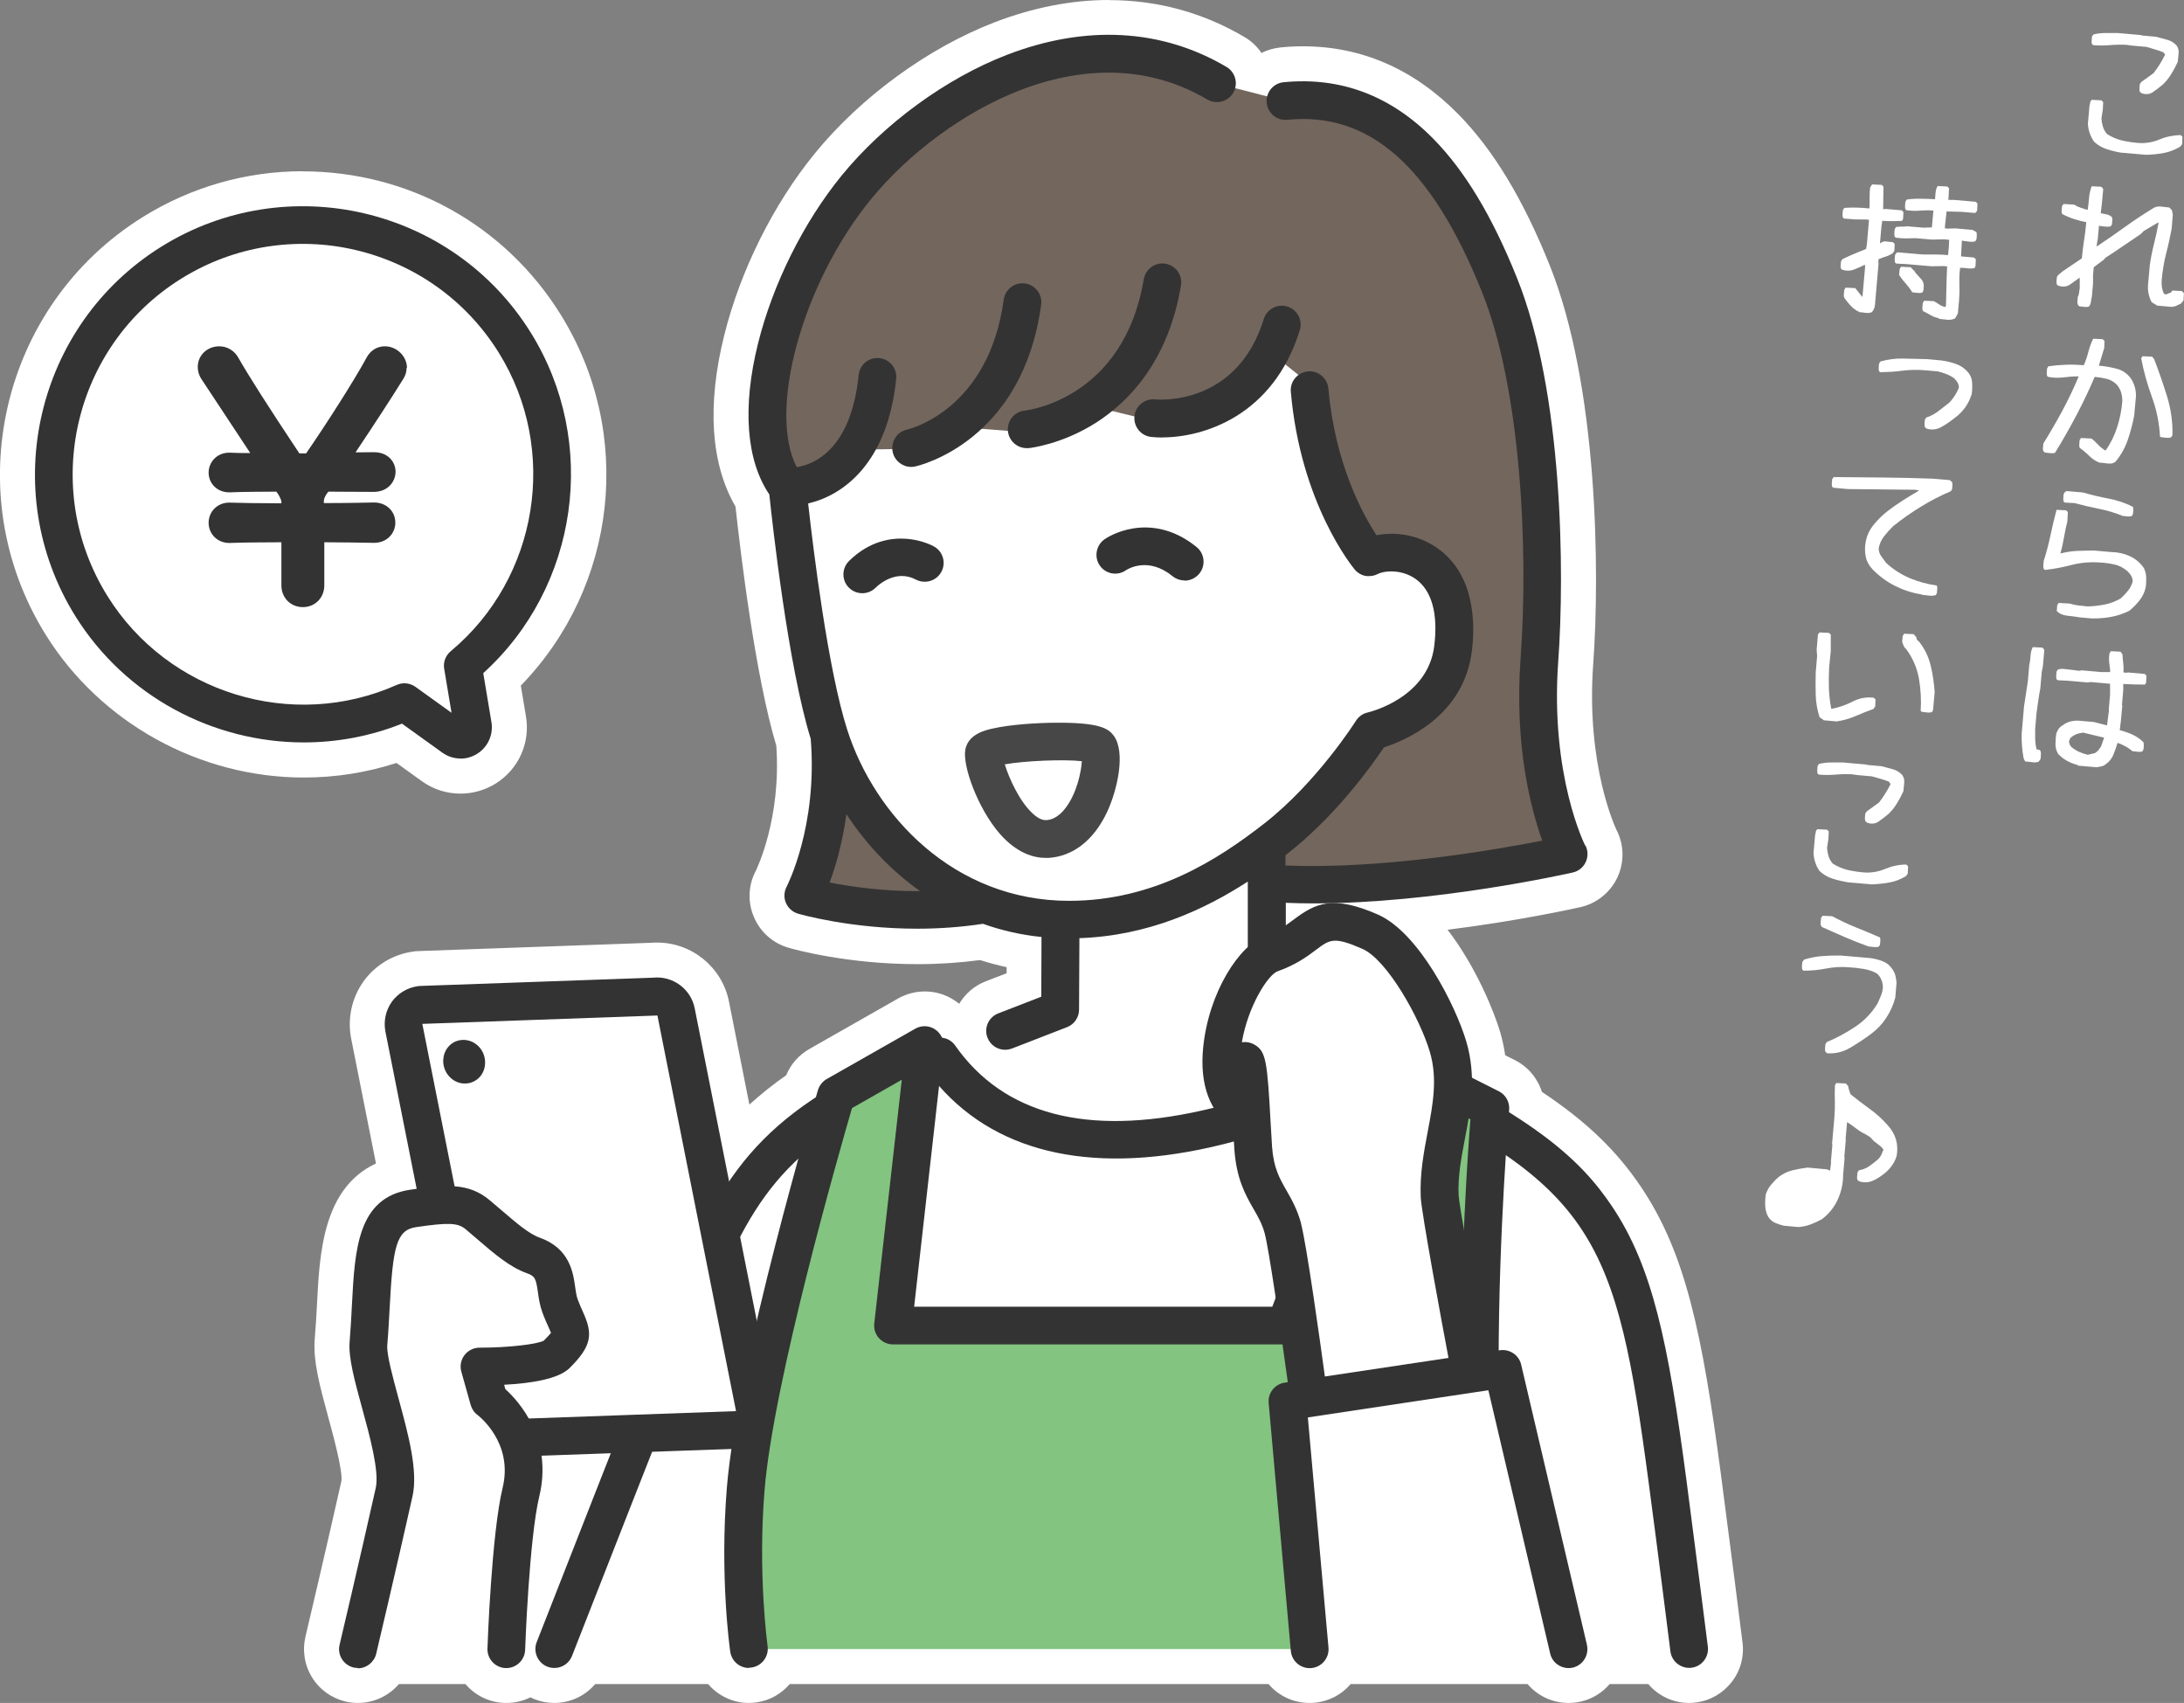 <?xml version="1.0" encoding="UTF-8"?><svg id="_レイヤー_2" xmlns="http://www.w3.org/2000/svg" width="187.28" height="146" viewBox="0 0 187.28 146"><rect x="0" y="0" width="187.28" height="146" fill="#808080" stroke="none"/><defs><style>.cls-1{fill:#fff;}.cls-2{fill:#82c480;}.cls-3{fill:#333;}.cls-4{fill:#73665d;}.cls-5{fill:#474747;}</style></defs><g id="_コンテンツ"><g><g><path class="cls-1" d="M181.95,13.1c-.43-.07-.85-.17-1.26-.3-.41-.13-.79-.34-1.12-.65-.16-.23-.29-.48-.38-.75-.09-.26-.14-.53-.15-.81l.14-1.55c.03-.09,.05-.18,.06-.27,.02-.09,.06-.16,.14-.21l.82,.04,.15,.15-.03,.63-.12,.79c.02,.24,.06,.47,.13,.7,.07,.23,.19,.44,.36,.63,.4,.25,.82,.43,1.26,.54,.44,.1,.89,.17,1.34,.21,.65,.06,1.28-.04,1.88-.29,.6-.25,1.21-.37,1.83-.38l.15,.15-.03,.63-.16,.21c-.44,.27-.92,.45-1.42,.55-.5,.09-1.01,.14-1.52,.15l-2.07-.18Zm1.66-5.15l-.1-.06c-.05-.1-.06-.21-.05-.33,.01-.13,.02-.25,.03-.35l.13-.18,1.05-.76c.19-.24,.36-.49,.53-.76,.17-.27,.32-.54,.46-.83l-.15-.2c-.23-.09-.46-.17-.71-.24s-.49-.14-.74-.22l-1.23-.11-.52-.07c-.47-.02-.94-.01-1.4,.03-.46,.04-.93,.04-1.4,0l-.1-.06c-.05-.1-.06-.21-.05-.33,.01-.13,.02-.25,.03-.35l.13-.18c.34-.08,.68-.12,1.03-.12s.69,0,1.04,0l2.04,.18,.02,.03,1.23,.11c.3,.08,.61,.16,.93,.25,.31,.08,.59,.24,.82,.48,.15,.2,.21,.42,.19,.66s-.04,.5-.07,.75c-.16,.35-.34,.7-.56,1.05-.21,.35-.46,.66-.74,.92-.28,.23-.56,.45-.84,.64-.28,.19-.62,.22-1.01,.08Z"/><path class="cls-1" d="M178.32,26.26l-.1-.06c-.06-.12-.09-.24-.08-.36,.01-.13,.02-.25,.03-.38,.06-.11,.1-.22,.11-.35,.01-.13,.03-.25,.06-.38v-.93c-.27,.2-.55,.39-.83,.59-.28,.2-.62,.23-1.01,.1l-.1-.06c-.05-.1-.06-.21-.05-.33,.01-.13,.02-.25,.03-.35,.05-.11,.12-.19,.21-.26,.1-.06,.19-.14,.27-.22l1.66-1.12c.05-.53,.11-1.04,.19-1.55,.08-.5,.14-1.02,.19-1.55-.36-.07-.71-.16-1.05-.27-.34-.11-.67-.25-1.01-.43-.05-.09-.06-.21-.05-.33,.01-.13,.02-.25,.03-.35l.13-.18,.9,.05c.17,.11,.36,.2,.57,.27,.2,.07,.41,.14,.6,.19,.05-.34,.09-.69,.12-1.05,.03-.35,.11-.68,.22-.98l.82,.04,.15,.15,.02,.08-.11,1.2-.1,.84c.18,.03,.35,.07,.51,.1,.16,.03,.31,.11,.45,.23,.03,.09,.04,.2,.03,.3s-.02,.22-.03,.33l-.1,.16c-.13,.04-.28,.05-.44,.03-.16-.02-.32-.04-.46-.05l-.11-.04-.1,1.12-.11,.65h.05c.82-.55,1.62-1.1,2.41-1.67s1.6-1.1,2.43-1.61c.19-.11,.41-.15,.64-.12,.24,.03,.47,.05,.71,.08l.23,.24,.07,.39-.1,1.2c-.14,.72-.29,1.44-.48,2.15-.18,.72-.3,1.45-.37,2.19-.02,.22-.01,.43,.01,.63,.03,.2,.09,.4,.18,.59l.16,.07,.45-.18,.1-.16,.82,.04,.18,.18-.03,.63-.21,.26c-.13,.06-.27,.12-.4,.19-.13,.06-.27,.09-.42,.1l-1.23-.11-.47-.29c-.13-.23-.21-.48-.27-.74s-.06-.53-.04-.8l.15-1.66c.09-.61,.21-1.22,.36-1.81,.15-.59,.28-1.19,.39-1.8l-.03-.03-1.25,.74-.24,.25c-.5,.34-1.01,.68-1.52,1.03-.51,.35-1.01,.69-1.52,1.01l-.12,.15-.88,.66-.06,.68v.71s-.1,1.12-.1,1.12c-.03,.14-.06,.29-.08,.45-.02,.15-.08,.29-.16,.41-.13,.04-.27,.05-.41,.03-.14-.02-.29-.04-.43-.05Z"/><path class="cls-1" d="M180.08,39.68c-.34-.12-.64-.31-.9-.57s-.54-.5-.83-.7c-.05-.09-.06-.21-.05-.33,.01-.13,.02-.25,.03-.35l.12-.18,.9,.05c.21,.16,.4,.35,.58,.54s.39,.36,.62,.49c.44-.62,.77-1.29,1-2.01,.23-.72,.38-1.46,.44-2.23,0-.26-.03-.5-.1-.74-.07-.23-.19-.45-.35-.65-.25-.26-.54-.43-.88-.52-.33-.08-.68-.14-1.04-.17-.48,1.13-1.01,2.24-1.58,3.32-.57,1.08-1.18,2.15-1.82,3.19-.13,.04-.27,.05-.42,.03-.14-.02-.29-.04-.43-.05-.14-.07-.2-.18-.19-.33,.01-.15,.03-.3,.04-.45,.57-.92,1.12-1.86,1.63-2.81,.51-.95,.98-1.93,1.4-2.94h-.14c-.4,0-.8,.04-1.2,.09-.4,.05-.81,.03-1.25-.04l-.1-.06c-.05-.1-.06-.21-.05-.33s.02-.25,.03-.35l.12-.18c.5-.07,1-.11,1.51-.13s1.01,0,1.52,.04c.16-.37,.29-.75,.39-1.15,.1-.39,.24-.77,.41-1.12l.82,.04,.15,.15-.02,.6-.46,1.52c.51,.04,1.01,.13,1.52,.26s.92,.41,1.24,.86c.15,.23,.25,.47,.32,.71,.07,.25,.1,.5,.1,.78l-.15,1.66c-.13,.7-.32,1.4-.55,2.09-.24,.69-.59,1.32-1.06,1.88-.18,.13-.38,.18-.62,.15-.24-.03-.47-.06-.71-.08Zm5.24-2.2l-.1-.06c-.06-1.16-.29-2.29-.69-3.38-.4-1.1-.71-2.2-.92-3.32l.12-.18,.82,.04,.17,.21c.4,1.04,.77,2.11,1.11,3.2,.33,1.09,.49,2.2,.46,3.33l-.13,.18c-.13,.04-.27,.05-.42,.03-.14-.02-.29-.04-.43-.05Z"/><path class="cls-1" d="M178.25,52.91c-.33-.05-.66-.09-1.02-.13-.35-.04-.64-.17-.86-.39l.04-.52,.13-.18,.98,.06c.23,.08,.47,.13,.73,.16s.51,.06,.76,.08c.5-.01,.98-.07,1.46-.16s.93-.27,1.38-.52c.24-.22,.45-.44,.63-.67,.19-.23,.32-.5,.4-.8,0-.16-.05-.32-.12-.46-.08-.14-.19-.28-.32-.4-.34-.3-.72-.5-1.14-.59-.42-.09-.86-.15-1.32-.17-.8-.05-1.58,.02-2.35,.22s-1.52,.34-2.26,.42l-.1-.06c-.05-.09-.06-.21-.05-.33,.01-.13,.02-.25,.03-.38,.23-.71,.42-1.44,.58-2.19,.16-.75,.33-1.48,.52-2.19l.82,.04,.15,.15-.04,.79c-.11,.45-.21,.91-.29,1.38-.08,.47-.18,.93-.31,1.37h.05c.47-.12,.94-.19,1.42-.21,.48-.02,.96-.03,1.43-.03l1.47,.13c.55,.01,1.07,.12,1.56,.34,.49,.22,.9,.56,1.23,1.03,.12,.25,.19,.52,.2,.81,0,.29,0,.59-.05,.87-.09,.4-.26,.76-.52,1.09-.26,.33-.55,.63-.89,.9-.5,.25-1.02,.42-1.56,.52-.54,.1-1.09,.14-1.66,.13l-1.12-.1Zm3.7-8.71c-.65-.26-1.32-.45-2.01-.59-.68-.13-1.36-.29-2.04-.48l-.82-.04-.1-.06c-.05-.1-.06-.21-.05-.33s.02-.25,.03-.35l.12-.18,.14-.07,1.39,.12c.71,.21,1.44,.38,2.18,.52s1.44,.37,2.11,.71c.03,.09,.04,.19,.03,.3,0,.11-.02,.22-.03,.33l-.1,.16c-.13,.04-.27,.05-.41,.03-.15-.02-.29-.04-.44-.05Z"/><path class="cls-1" d="M173.75,65.31c-.07-.02-.12-.07-.14-.12-.02-.06-.05-.11-.08-.17-.06-.33-.11-.68-.14-1.03-.03-.35-.04-.71-.03-1.07l.2-2.34,.33-2.17,.12-1.39c.06-.25,.09-.51,.11-.79,.01-.27,.08-.52,.19-.75l.82,.04,.15,.15,.02,.08-.12,1.36-.1,.51-.12,1.39c-.07,.36-.13,.72-.18,1.08-.05,.36-.1,.72-.15,1.08l-.11,1.31c0,.31,0,.61,0,.91,.01,.29,.05,.58,.12,.86,.07,0,.14,.02,.2,.03,.06,.01,.11,.05,.14,.11,.03,.09,.04,.2,.03,.33-.01,.13-.02,.25-.03,.35l-.16,.23c-.17,.06-.34,.08-.53,.05-.18-.03-.36-.05-.54-.06Zm4.42,.28c-.32-.08-.62-.2-.9-.35-.28-.15-.54-.35-.77-.59-.16-.25-.24-.53-.24-.84,0-.31,.02-.62,.07-.93,.05-.14,.12-.27,.2-.39,.08-.12,.19-.22,.33-.3,.2-.15,.4-.25,.62-.32,.22-.06,.44-.09,.68-.09l1.39,.12,1.13,.29,.17-1.33-.02-.03,.11-1.28v-.93l-1.69-.15-.22,.04-1.74-.15-.82-.04-.1-.06c-.05-.1-.06-.21-.05-.33s.02-.25,.03-.35l.12-.18c.19-.06,.39-.07,.59-.04,.21,.03,.41,.05,.61,.07l.62,.08,.22-.04,1.69,.15h.74s.01-.13,.01-.13c-.03-.24-.06-.49-.09-.73-.02-.25-.01-.5,.03-.75l.12-.18,.82,.04,.17,.21c.01,.26,.04,.52,.07,.77,.03,.26,.04,.52,.01,.8l.33,.03,.03-.03,1.47,.13,.15,.15-.03,.6-.1,.16c-.31,0-.62,0-.93-.01-.31-.02-.62-.03-.93-.04v.11s0,.41,0,.41l-.11,1.28,.03,.03-.12,1.31-.1,.82c.36,.09,.71,.21,1.07,.37,.35,.16,.67,.38,.96,.66,.03,.09,.04,.2,.03,.3,0,.11-.02,.22-.03,.33l-.09,.16c-.13,.04-.27,.05-.42,.03s-.29-.04-.43-.05c-.19-.16-.39-.3-.61-.42-.22-.12-.44-.22-.67-.29-.1,.34-.22,.67-.35,1-.13,.33-.35,.61-.66,.83-.12,.1-.25,.16-.39,.19-.14,.02-.27,.05-.4,.07l-1.61-.14Zm1.46-1.02c.11-.06,.22-.15,.31-.26,.09-.11,.17-.22,.23-.32l.26-.75-1.8-.43c-.2,.02-.4,.07-.59,.14-.19,.08-.36,.19-.52,.34l-.11,.29c.03,.09,.06,.18,.08,.27,.03,.08,.09,.16,.17,.22,.21,.17,.42,.3,.65,.4,.23,.1,.47,.18,.72,.24l.59-.14Z"/><path class="cls-1" d="M159.44,26.74c-.18-.07-.34-.17-.5-.3-.15-.13-.3-.28-.43-.44l-.3-.38c-.08-.12-.12-.24-.1-.37,.01-.13,.02-.26,.04-.41l.12-.18,.82,.04,.59,.74,.03-.02,.22-2.48v-.22s-.06,0-.06,0c-.29,.14-.58,.27-.89,.39s-.63,.13-.99,.02l-.1-.06c-.05-.1-.07-.21-.05-.33,.01-.13,.02-.25,.03-.35l.13-.18c.32-.16,.66-.3,1-.45,.34-.14,.68-.28,1.02-.42l.07-.43,.18-2.07-.25-.02c-.31,0-.62,0-.93-.01-.31-.02-.62-.04-.93-.07l-.11-.06c-.05-.1-.06-.21-.05-.33,.01-.13,.02-.25,.03-.35l.13-.18c.35-.02,.7-.03,1.06-.02s.72,.03,1.08,.07l.02-.25c0-.26,0-.52,0-.78,0-.27,.01-.53,.06-.8l.16-.23,.82,.04,.15,.15-.03,1.95,.17-.04,1.42,.12,.15,.15-.03,.6-.1,.16c-.28,.01-.55,.02-.83,.02-.27,0-.56,0-.85-.03l-.07,.43-.13,1.47,.03,.03c.14-.13,.31-.19,.51-.16,.2,.03,.39,.05,.57,.06l.15,.15-.03,.6-.15,.21c-.2,.13-.4,.22-.6,.28-.21,.06-.4,.13-.6,.22l-.03,.3,.03,.03-.31,3.59c-.01,.13-.04,.24-.09,.35-.05,.11-.11,.2-.19,.28-.17,.06-.34,.08-.53,.05-.18-.03-.36-.05-.54-.06Zm6.84,.54c-.25-.04-.49-.12-.71-.25-.22-.13-.44-.25-.67-.36-.05-.1-.07-.21-.05-.33,.01-.13,.02-.25,.03-.38l.13-.18,.82,.04c.16,.09,.31,.18,.47,.29,.16,.11,.33,.18,.53,.21l.04-.16c.01-.55,.02-1.1,.04-1.66,.01-.56,.03-1.11,.06-1.66l-.3-.03-1.04,.02-2.18-.19-.82-.04-.11-.06c-.04-.1-.06-.21-.05-.33,.01-.13,.02-.25,.03-.35l.12-.18,.09-.05,2.18,.19c.35,0,.71,0,1.07,0,.37,0,.73,.02,1.09,.05l.07-.79,.02-.52-.41-.04-1.07,.02-1.39-.12c-.28,.01-.55,.02-.83,.02-.27,0-.56-.02-.85-.06l-.1-.06c-.05-.1-.06-.21-.05-.33,.01-.13,.02-.25,.03-.35l.12-.18c.15-.02,.31-.03,.47-.03,.17,0,.32,0,.47-.03l1.39,.12,.74-.02,.13-1.44-.38-.03c-.31,0-.62,.02-.94,.04-.31,.02-.63,0-.96-.04l-.1-.06c-.05-.1-.06-.21-.05-.33,.01-.13,.02-.25,.03-.35l.12-.18c.39-.06,.79-.08,1.2-.07,.41,0,.82,.02,1.22,.04,.02-.2,.04-.4,.05-.6,.02-.2,.08-.38,.18-.53l.82,.04,.15,.15-.04,.82-.04,.16,.38,.03,.03-.02,1.96,.17,.15,.15-.03,.6-.1,.16-.09,.05-1.17-.1-1.26-.03-.14,1.28v.17s.2,.02,.2,.02l.69-.02,1.47,.13,.34,.19c.03,.09,.04,.2,.03,.3,0,.11-.02,.22-.03,.33l-.1,.16c-.15,.04-.31,.05-.47,.03-.16-.02-.33-.04-.49-.06l-.19-.04v.05s-.07,1.31-.07,1.31l1.12,.1,.15,.15-.03,.6-.09,.16c-.21,.04-.41,.04-.62,.01-.21-.03-.41-.04-.61-.04l-.03,.3c-.04,.42-.04,.84-.03,1.26,.02,.42,0,.84-.03,1.26l-.1,1.09-.23,.42c-.21,.11-.44,.15-.7,.12-.25-.03-.5-.06-.73-.08Zm-2.3-2.21c-.14-.25-.33-.5-.55-.75-.23-.25-.42-.5-.58-.75l.05-.52,.12-.18,.82,.04,.38,.39v.05s.57,.63,.57,.63c.1,.14,.15,.28,.17,.44,.01,.16,0,.33-.03,.5l-.09,.16c-.13,.04-.27,.05-.42,.03s-.29-.04-.43-.05Z"/><path class="cls-1" d="M165.18,36.71l-.1-.06c-.05-.1-.06-.21-.05-.33,.01-.13,.02-.25,.03-.35l.13-.18c.36-.11,.69-.29,1.01-.53,.31-.24,.63-.48,.94-.73,.18-.18,.34-.39,.48-.6,.14-.22,.25-.44,.35-.67,.01-.16-.02-.31-.1-.45-.08-.13-.18-.26-.3-.38-.21-.15-.43-.27-.67-.36-.24-.09-.48-.17-.73-.23l-1.28-.11c-.62-.04-1.23-.02-1.83,.06-.6,.08-1.2,.11-1.81,.12l-.1-.06c-.05-.1-.06-.21-.05-.33,.01-.13,.02-.25,.03-.35l.12-.18c.64-.18,1.29-.27,1.96-.25,.67,.01,1.34,.03,2.01,.05l1.23,.11c.42,.05,.83,.15,1.24,.29,.41,.14,.76,.37,1.06,.71,.22,.26,.34,.55,.36,.87s.02,.66-.03,1c-.13,.43-.32,.82-.57,1.17-.25,.35-.56,.66-.93,.92-.35,.28-.72,.53-1.11,.75-.38,.22-.81,.27-1.27,.14Z"/><path class="cls-1" d="M164.77,50.96c-.79-.12-1.55-.37-2.27-.73-.72-.36-1.36-.84-1.93-1.42-.3-.32-.5-.68-.58-1.08-.08-.4-.09-.82-.01-1.25,.1-.56,.33-1.05,.69-1.49,.36-.44,.75-.83,1.19-1.17,.43-.33,.87-.64,1.33-.93,.46-.29,.91-.57,1.38-.84l-.33-.06-5.76-.06-1.25-.11-.1-.06c-.05-.1-.06-.21-.05-.33,.01-.13,.02-.25,.03-.35l.13-.18c1.43,.01,2.85,.03,4.26,.04,1.42,.01,2.84,.05,4.26,.1l1.42,.12,.21,.16c.03,.09,.04,.2,.03,.3,0,.11-.02,.22-.03,.33l-.1,.16c-.89,.38-1.75,.82-2.57,1.33-.82,.5-1.62,1.06-2.38,1.67-.28,.27-.54,.56-.78,.87s-.39,.65-.46,1.03c0,.24,.06,.45,.2,.65,.14,.2,.28,.39,.43,.59,.61,.57,1.29,1,2.04,1.32,.75,.31,1.52,.52,2.32,.63,.03,.09,.04,.2,.03,.32-.01,.12-.02,.23-.03,.34l-.1,.16c-.19,.06-.38,.07-.59,.04-.21-.03-.41-.05-.61-.07Z"/><path class="cls-1" d="M156.39,61.74l-.36-.25c-.2-.62-.31-1.25-.33-1.89-.02-.64-.02-1.29,0-1.95l.12-1.42-.04-.52,.11-1.31,.13-.18,.82,.04,.15,.15v1.4s-.14,1.42-.14,1.42c-.03,.6-.04,1.2-.02,1.78,.02,.59,.09,1.17,.2,1.75h.08c.62-.12,1.21-.33,1.77-.62,.57-.29,1.17-.4,1.8-.32l.15,.15-.03,.6-.15,.21c-.53,.19-1.05,.4-1.56,.62-.51,.22-1.05,.37-1.6,.45l-1.12-.1Zm8.41-.72l-.1-.06c.06-.93,.01-1.86-.15-2.79-.17-.93-.54-1.78-1.11-2.54-.1-.08-.17-.18-.21-.29-.04-.11-.08-.22-.12-.31l.05-.52,.13-.18,.82,.04,.22,.27,.04,.2,.2,.18c.48,.61,.81,1.29,.99,2.05s.29,1.51,.34,2.27l-.14,1.55-.1,.16c-.13,.04-.27,.05-.41,.03-.14-.02-.29-.04-.43-.05Z"/><path class="cls-1" d="M158.41,75.63c-.43-.07-.85-.17-1.26-.3-.41-.13-.78-.34-1.12-.65-.16-.23-.29-.48-.37-.75-.09-.26-.14-.53-.15-.81l.14-1.55c.03-.09,.05-.18,.06-.27s.06-.16,.14-.21l.82,.04,.15,.15-.03,.63-.12,.79c.02,.24,.06,.47,.13,.7,.07,.23,.19,.44,.36,.64,.4,.25,.82,.43,1.26,.54,.44,.1,.89,.17,1.34,.21,.65,.06,1.28-.04,1.88-.29s1.21-.38,1.83-.38l.15,.15-.03,.63-.15,.21c-.44,.27-.92,.46-1.42,.55-.5,.09-1.01,.14-1.52,.16l-2.07-.18Zm1.66-5.15l-.1-.06c-.05-.1-.06-.21-.05-.33,.01-.13,.02-.25,.03-.35l.13-.18,1.05-.76c.19-.24,.36-.49,.53-.76,.17-.27,.32-.54,.46-.82l-.15-.21c-.23-.09-.46-.17-.71-.24-.24-.07-.49-.14-.74-.21l-1.23-.11-.51-.07c-.47-.02-.94-.01-1.4,.03-.46,.04-.93,.04-1.4,0l-.1-.06c-.05-.1-.06-.21-.05-.33,.01-.13,.02-.25,.03-.35l.12-.18c.34-.08,.68-.12,1.03-.12s.7,0,1.04,0l2.04,.18,.03,.03,1.23,.11c.3,.08,.61,.16,.93,.25,.31,.08,.59,.24,.82,.48,.15,.2,.21,.42,.19,.66s-.04,.5-.07,.75c-.16,.35-.34,.7-.56,1.05-.21,.35-.46,.66-.74,.92-.28,.23-.56,.45-.84,.64-.28,.2-.62,.22-1.01,.08Z"/><path class="cls-1" d="M156.65,90.26l-.1-.06c-.05-.09-.06-.21-.05-.33,.01-.13,.02-.25,.03-.35l.12-.18c.86-.36,1.67-.8,2.45-1.32,.78-.52,1.41-1.18,1.91-2,.09-.21,.18-.43,.28-.65,.09-.22,.15-.46,.17-.71,0-.22-.04-.43-.12-.64-.08-.21-.21-.39-.38-.55-.35-.2-.73-.33-1.15-.4-.41-.07-.83-.12-1.25-.14-.65-.06-1.3-.02-1.94,.1-.64,.13-1.29,.19-1.95,.19l-.1-.06c-.05-.1-.06-.21-.05-.33,.01-.13,.02-.25,.03-.35l.15-.21c.51-.16,1.03-.26,1.55-.3,.53-.04,1.05-.06,1.58-.05l2.56,.22c.36,.05,.71,.14,1.05,.27,.34,.13,.61,.35,.82,.66,.13,.18,.22,.36,.27,.56,.05,.2,.08,.41,.1,.63l-.11,1.28c-.16,.61-.42,1.18-.77,1.72-.35,.54-.78,.99-1.29,1.37-.57,.43-1.17,.82-1.79,1.19-.63,.37-1.29,.53-2,.48Zm3.54-9.13c-.67-.24-1.34-.51-2-.79-.66-.29-1.32-.58-1.97-.87-.08-.12-.12-.24-.1-.37,.01-.13,.02-.26,.04-.41l.13-.18,.82,.04c.65,.35,1.32,.67,2.02,.95,.7,.28,1.39,.57,2.08,.87,.03,.09,.04,.2,.03,.3,0,.11-.02,.22-.03,.33l-.1,.16c-.13,.04-.28,.05-.44,.03-.16-.02-.32-.04-.46-.05Z"/><path class="cls-1" d="M152.91,105.07c-.25-.06-.49-.14-.71-.24-.22-.1-.41-.27-.57-.5-.16-.29-.24-.6-.26-.93-.02-.33,0-.67,.05-1.01,.1-.3,.25-.58,.46-.83,.21-.25,.43-.48,.69-.69,.35-.26,.74-.44,1.16-.54,.42-.1,.84-.18,1.27-.23l1.66,.15,.27,.11,.09-.71-.02-.03,.13-1.5-.03-.03,.2-2.29c.04-.47,.05-.94,.04-1.4-.02-.46-.01-.92,.01-1.37l.12-.18,.82,.04,.2,.24c0,.11,.04,.22,.08,.34,.04,.11,.08,.23,.11,.34,.53,.43,1.08,.85,1.65,1.26,.57,.41,1.09,.88,1.55,1.41,.33,.36,.57,.76,.7,1.21,.13,.45,.15,.92,.06,1.41-.1,.34-.26,.65-.48,.93-.22,.28-.48,.53-.79,.74-.27,.21-.57,.38-.88,.5-.31,.12-.66,.13-1.03,.02l-.16-.1c-.05-.1-.07-.21-.05-.33,.01-.13,.02-.25,.03-.35l.13-.18c.31-.05,.61-.16,.88-.35,.27-.19,.54-.4,.8-.63,.1-.12,.19-.24,.25-.38s.12-.27,.17-.41c-.11-.16-.24-.29-.38-.39-.14-.1-.28-.21-.41-.31l-.18-.18c-.07-.1-.15-.18-.25-.24-.1-.06-.21-.13-.31-.19-.28-.13-.55-.3-.81-.5-.26-.2-.52-.38-.78-.55l-.13,1.47,.02,.03-.13,1.5,.03,.03-.13,1.5c0,.75-.16,1.45-.46,2.11-.3,.66-.75,1.22-1.35,1.68-.31,.17-.63,.32-.97,.45s-.69,.2-1.04,.23l-1.31-.12Z"/></g><g><g><g><path class="cls-1" d="M47.53,144.5c-.39,0-.77-.07-1.14-.22-.34-.13-.64-.32-.91-.55-.55,.48-1.26,.76-2.05,.76-.02,0-.09,0-.11,0-1.14-.04-2.12-.68-2.62-1.62h-7.27c-.54,.99-1.57,1.62-2.73,1.62-.24,0-.48-.03-.72-.08-1.68-.4-2.72-2.08-2.32-3.75,.07-.29,1.71-7.23,3.1-13.42,.24-1.05-.64-4.26-1.16-6.17-.67-2.44-1.24-4.54-1.1-6.16,.09-1.1,.15-2.15,.2-3.16,.24-4.57,.51-9.71,5.27-11.03l-2.38-11.98c-.25-1.28,.03-2.63,.79-3.7,.76-1.07,1.93-1.78,3.23-1.97,.11-.02,.22-.02,.33-.03l19.96-.71c.16-.01,.31-.02,.46-.02,2.28,0,4.25,1.62,4.69,3.85l2.31,11.61c1.52-1.72,3.27-3.24,5.34-4.64l.02-.08c.23-.78,.75-1.43,1.45-1.83l7.6-4.32c.47-.27,1-.41,1.54-.41,.61,0,1.21,.18,1.72,.52,.29,.19,.54,.43,.75,.7,.3,.12,.58,.28,.83,.49l.52-.2c.15-1.08,.87-2.05,1.96-2.47l2.74-1.06v-2.79c-1.23-.2-2.46-.51-3.64-.91-1.77,.26-3.62,.39-5.49,.39-5.94,0-10.46-1.29-10.65-1.35-.91-.26-1.64-.92-2.01-1.79-.37-.88-.32-1.85,.13-2.69,.09-.17,2.42-4.8,1.9-11.67-1.88-6.17-3.19-17.65-3.52-20.72-2.03-3.28-2.38-8.16-.97-13.82,1.33-5.34,4.05-10.81,7.46-14.99,3.79-4.65,9.31-8.69,14.77-10.79,3.14-1.21,6.27-1.83,9.29-1.83,3.87,0,7.53,1,10.87,2.97,.73,.43,1.23,1.13,1.43,1.91l.59,.15c.51-.54,1.2-.9,1.96-.97,.6-.06,1.21-.09,1.8-.09,4.62,0,8.74,1.81,12.25,5.37,2.85,2.89,5.3,6.96,7.5,12.42,4.06,10.09,4.2,25.84,3.64,33.55-.67,9.28,2.13,14.96,2.16,15.02,.44,.85,.46,1.87,.05,2.74-.4,.87-1.2,1.52-2.14,1.73-.33,.08-6.63,1.49-14.18,2.24,3.12,2.82,5.45,7.92,6.16,10.3,.25,.85,.42,1.71,.5,2.61l1.54,.77c.92,.47,1.54,1.33,1.68,2.32,3.97,2.57,6.5,4.95,8.6,8.08,3.62,5.4,5.01,12.03,6.59,23.97,.73,5.54,1.85,14.35,1.85,14.4,.1,.82-.12,1.64-.63,2.29s-1.25,1.08-2.08,1.18c-.13,.02-.26,.02-.39,.02-1.16,0-2.2-.65-2.73-1.62h-4.86c-.41,.76-1.13,1.33-2.02,1.54-.23,.05-.47,.08-.71,.08-1.17,0-2.2-.64-2.73-1.62h-16.73c-.48,.89-1.38,1.51-2.46,1.61-.09,0-.19,.01-.28,.01-1.18,0-2.21-.64-2.74-1.62h-42.62c-.46,.83-1.29,1.45-2.28,1.59-.14,.02-.29,.03-.44,.03-1.16,0-2.19-.65-2.73-1.62h-11.23c-.55,1-1.58,1.62-2.73,1.62h0Zm.5-18.25c-.02,.79-.12,1.6-.32,2.4-.31,1.28-.55,3.42-.74,5.59l3.16-8.06-2.11,.08Z"/><path class="cls-1" d="M95.08,3c3.58,0,6.99,.92,10.1,2.76,.64,.38,.91,1.12,.74,1.8l2.75,.71c.16-.64,.71-1.14,1.4-1.21,.56-.06,1.11-.08,1.65-.08,4.21,0,7.96,1.65,11.18,4.92,2.71,2.75,5.06,6.65,7.18,11.93,3.96,9.84,4.09,25.3,3.54,32.88-.71,9.82,2.29,15.75,2.32,15.81,.23,.45,.24,.97,.03,1.43-.21,.45-.62,.79-1.11,.9-.49,.11-10.18,2.28-19.88,2.61,.86,.09,1.88,.38,3.17,.94,3.55,1.56,6.69,7.85,7.59,10.87,.32,1.09,.46,2.13,.49,3.14l2.31,1.16c.59,.3,.94,.93,.88,1.59,0,0,0,.09-.02,.22,4.7,2.94,7.03,5.39,8.84,8.09,3.45,5.15,4.8,11.63,6.35,23.34,.73,5.54,1.84,14.29,1.85,14.38,.11,.89-.52,1.7-1.4,1.81-.07,0-.14,.01-.2,.01-.8,0-1.5-.6-1.6-1.42,0,0-.01-.09-.03-.2h-7.08c0,.73-.5,1.4-1.25,1.58-.12,.03-.25,.04-.37,.04-.73,0-1.4-.5-1.57-1.25l-.09-.37h-18.93c0,.83-.62,1.54-1.47,1.61-.05,0-.1,0-.15,0-.83,0-1.53-.63-1.61-1.47v-.14h-44.86c0,.79-.58,1.49-1.38,1.6-.08,.01-.15,.02-.23,.02-.79,0-1.48-.58-1.6-1.39,0-.02-.02-.11-.03-.23h-13.33c-.14,.36-.22,.57-.23,.59-.25,.64-.86,1.03-1.51,1.03-.2,0-.4-.04-.59-.11-.83-.33-1.24-1.27-.92-2.1,.05-.14,3.21-8.19,6.35-16.19l-5.92,.21c.14,1.04,.12,2.21-.2,3.49-.86,3.56-1.21,13.04-1.21,13.14-.03,.87-.75,1.56-1.62,1.56-.02,0-.04,0-.06,0-.87-.03-1.56-.75-1.56-1.62h-9.46c-.05,.23-.09,.36-.09,.37-.18,.75-.84,1.25-1.57,1.25-.12,0-.25-.01-.37-.04-.87-.21-1.41-1.08-1.2-1.95,.02-.07,1.7-7.18,3.1-13.44,.32-1.41-.51-4.45-1.18-6.9-.63-2.3-1.17-4.28-1.06-5.64,.09-1.12,.15-2.18,.2-3.21,.25-4.71,.48-9.16,4.99-9.83,.19-.03,.37-.05,.55-.08l-2.68-13.47c-.17-.88,.02-1.8,.54-2.54,.52-.73,1.33-1.22,2.22-1.35,.06,0,.11-.01,.17-.02l20.01-.71c.12-.01,.24-.02,.36-.02,1.54,0,2.91,1.09,3.22,2.64l2.95,14.84c1.91-2.81,4.23-5.11,7.45-7.22,.09-.31,.16-.53,.18-.6,.12-.4,.39-.74,.75-.95l7.6-4.32c.25-.14,.52-.21,.8-.21,.31,0,.62,.09,.89,.27,.28,.18,.48,.44,.6,.73,.44,.06,.85,.27,1.12,.65,.08,.11,.17,.21,.25,.32l2.53-.97c-.31-.83,.1-1.76,.93-2.08l3.69-1.43,.02-5.12c-1.77-.19-3.45-.57-5.02-1.13-1.96,.3-3.87,.42-5.63,.42-5.71,0-10-1.22-10.23-1.29-.47-.14-.85-.48-1.04-.93-.19-.45-.16-.96,.07-1.39,.02-.05,2.68-5.16,2.06-12.67-1.94-6.25-3.29-18.48-3.55-20.95-1.98-2.92-2.33-7.48-.97-12.94,1.28-5.14,3.89-10.39,7.17-14.4,3.64-4.46,8.92-8.32,14.15-10.34,2.99-1.15,5.92-1.73,8.75-1.73m15.16,76.33c.25-.17,.49-.34,.71-.51,.87-.65,1.67-1.16,2.68-1.34-.34,0-.68,0-1.02,0-.8,0-1.59-.02-2.38-.05v1.89M95.08,0c-3.21,0-6.52,.65-9.84,1.93-5.69,2.2-11.44,6.4-15.39,11.25-3.54,4.35-6.37,10.02-7.75,15.58-1.49,5.98-1.15,11.02,.97,14.67,.44,4.04,1.69,14.46,3.5,20.51,.43,6.2-1.66,10.51-1.76,10.72-.65,1.23-.71,2.66-.17,3.94,.54,1.29,1.62,2.26,2.97,2.65,.5,.15,5.04,1.41,11.07,1.41,1.82,0,3.62-.12,5.36-.35,.75,.24,1.51,.44,2.28,.61v.52s-1.79,.69-1.79,.69c-.99,.38-1.77,1.08-2.28,1.93-.13-.11-.26-.21-.41-.3-.75-.5-1.63-.76-2.54-.76-.8,0-1.59,.21-2.28,.6l-7.61,4.33c-.9,.51-1.6,1.3-1.99,2.25-1.14,.8-2.19,1.64-3.16,2.52l-1.75-8.83c-.58-2.93-3.17-5.06-6.16-5.06-.19,0-.37,0-.56,.02l-19.92,.71c-.18,0-.34,.02-.5,.05-1.68,.24-3.23,1.18-4.22,2.58-.99,1.4-1.37,3.17-1.04,4.86l2.13,10.72c-4.54,2.11-4.83,7.69-5.05,11.92-.05,1-.11,2.04-.2,3.12-.16,1.88,.45,4.1,1.15,6.68,.41,1.49,1.25,4.59,1.14,5.49-1.28,5.69-2.79,12.11-3.08,13.33-.29,1.23-.09,2.47,.56,3.52,.65,1.05,1.67,1.78,2.87,2.07,.34,.08,.7,.12,1.06,.12,1.39,0,2.66-.62,3.52-1.62h5.7c.81,.95,2,1.57,3.35,1.62,.06,0,.11,0,.16,0,.74,0,1.44-.17,2.06-.48,.12,.06,.24,.11,.36,.16,.54,.21,1.11,.32,1.68,.32,1.39,0,2.66-.61,3.52-1.62h9.68c.86,1,2.12,1.62,3.5,1.62,.22,0,.44-.02,.66-.05,1.14-.16,2.13-.74,2.84-1.57h41.06c.85,1,2.11,1.62,3.52,1.62,.14,0,.28,0,.42-.02,1.25-.11,2.35-.71,3.1-1.6h15.17c.85,1,2.12,1.62,3.52,1.62,.36,0,.71-.04,1.06-.12,.99-.23,1.84-.77,2.46-1.5h3.31c.85,1,2.11,1.62,3.5,1.62,.19,0,.39-.01,.58-.04,1.22-.15,2.31-.78,3.07-1.75,.76-.97,1.09-2.19,.93-3.41,0-.07-1.12-8.87-1.85-14.4-1.61-12.18-3.05-18.97-6.83-24.61-2.1-3.13-4.69-5.63-8.52-8.18-.37-1.16-1.19-2.16-2.33-2.73l-.82-.41c-.1-.7-.25-1.39-.45-2.06-.5-1.67-2.06-5.55-4.49-8.7,6.01-.75,10.68-1.78,11.4-1.94,1.39-.31,2.57-1.27,3.17-2.56,.6-1.29,.57-2.81-.09-4.07-.01-.03-2.63-5.42-1.99-14.22,.57-7.84,.42-23.87-3.75-34.22-2.27-5.65-4.83-9.87-7.82-12.91-3.8-3.86-8.28-5.82-13.32-5.82-.64,0-1.29,.03-1.94,.1-.57,.06-1.12,.22-1.62,.47-.37-.55-.86-1.02-1.45-1.36-3.57-2.11-7.48-3.17-11.63-3.17h0Z"/></g><g><path class="cls-1" d="M39.48,66.53c-.88,0-1.72-.27-2.44-.79l-2.79-2.01c-2.63,.94-5.38,1.42-8.19,1.42-8.44,0-16.43-4.42-20.86-11.53C-1.94,42.16,1.57,27.02,13.04,19.88c3.88-2.42,8.35-3.7,12.92-3.7,8.54,0,16.33,4.31,20.83,11.54,6.12,9.83,4.53,22.54-3.74,30.54l.57,3.39c.28,1.68-.47,3.35-1.92,4.25-.67,.42-1.43,.63-2.21,.63h0Z"/><path class="cls-1" d="M25.95,17.68c7.69,0,15.2,3.84,19.56,10.83,5.87,9.43,4.09,21.81-4.07,29.2l.7,4.19c.18,1.08-.3,2.15-1.23,2.73-.44,.27-.93,.41-1.42,.41h0c-.55,0-1.1-.17-1.57-.51l-3.45-2.48c-2.73,1.09-5.59,1.61-8.42,1.61h0c-7.75,0-15.28-3.92-19.59-10.83C-.23,42.07,3.07,27.86,13.83,21.15c3.77-2.35,7.97-3.47,12.12-3.47m0-3v3s0-3,0-3c-4.85,0-9.59,1.36-13.71,3.93C.08,26.18-3.66,42.25,3.92,54.42c4.7,7.55,13.18,12.24,22.13,12.24,2.72,0,5.39-.42,7.95-1.25l2.17,1.56c.97,.7,2.12,1.07,3.32,1.07,1.06,0,2.1-.3,3.01-.86,1.96-1.22,2.99-3.49,2.6-5.77l-.44-2.63c8.27-8.51,9.76-21.64,3.4-31.84-4.78-7.67-13.04-12.25-22.11-12.25h0Z"/></g></g><g><path class="cls-4" d="M132.01,56.59c.64-8.89,.16-23.25-3.42-32.16-3.39-8.43-8.71-16.71-18.35-15.76l-5.87-1.51c-11.48-6.78-24.75,1.36-30.93,8.94-6.31,7.74-10.78,20.48-5.89,25.74,0,0,.56,4.9,1.43,11.71,.36,2.85,2.32,7.94,2.27,11.98-.08,6.27-2.35,11.28-2.35,11.28,0,0,3.92,1.96,13.64,1.03l29.47-1.97c10.57,.1,22.5-2.6,22.5-2.6,0,0-3.26-6.21-2.5-16.67Z"/><path class="cls-1" d="M67.55,41.83s1.32,13.42,2.9,19.43c1.41,5.33,5.51,10.8,8.15,12.86,6.56,5.13,12.33,4.74,12.36,4.75,.19,2.16-.03,7.73-.03,7.73l-10.34,3.98h0c11.04,15.71,37.52,.64,37.52,.64l-9.46-4.62,.12-14.18s3.32-2.61,5.06-4.7c1.83-2.19,3.86-5.04,3.86-5.04,0,0,7.15-1.93,7.09-8.46-.08-8.65-7.35-7.03-7.35-7.03,0,0-2.24-2.58-3.42-5.91-.93-2.63-1.83-8.47-1.83-8.47l-2.87-2.29s-2.38,3.71-6.9,4.98c-1.55,.44-4.22,.42-4.22,.42l-4.87-1.18s-1.01,1.11-3.2,1.73c-1.27,.36-2.87,.53-2.87,.53l-4.81-.37s-1.22,.7-2.77,1.24c-.75,.26-2.25,.62-2.25,.62l-3.94,.06s-.76,1.11-2.35,2.11c-1.42,.89-3.58,1.18-3.58,1.18Z"/><path class="cls-3" d="M88.04,38.42c-.82,0-1.52-.62-1.61-1.45-.09-.89,.56-1.68,1.45-1.77,.34-.04,8.49-1.07,10.2-11.26,.15-.88,.98-1.48,1.86-1.33,.88,.15,1.48,.98,1.33,1.86-1.1,6.59-4.57,10.03-7.27,11.76-2.95,1.88-5.68,2.18-5.79,2.19-.06,0-.11,0-.17,0Z"/><path class="cls-3" d="M99.67,37.51c-.34,0-.66-.02-.95-.05-.89-.09-1.53-.89-1.44-1.78,.09-.89,.9-1.53,1.78-1.44,.28,.03,7,.59,9.31-6.89,.26-.85,1.17-1.33,2.02-1.07,.85,.26,1.33,1.17,1.07,2.02-2.27,7.35-8.24,9.2-11.8,9.2Z"/><path class="cls-3" d="M78.13,40.03c-.74,0-1.41-.52-1.58-1.27-.19-.87,.36-1.74,1.23-1.93,.28-.06,7.01-1.74,8.29-11.14,.12-.89,.94-1.51,1.82-1.39,.89,.12,1.51,.94,1.39,1.82-1.59,11.72-10.43,13.79-10.8,13.87-.12,.03-.23,.04-.35,.04Z"/><path class="cls-1" d="M145,141.38s-2.27-25.32-6.81-35.09c-2.28-4.91-7.14-9.86-20.1-15.07,0,0-26.49,15.05-37.52-.64h0c-14.72,5.95-18.89,10.98-24.59,28.04-3.37,10.08-8.61,22.77-8.61,22.77h97.63Z"/><path class="cls-3" d="M47.53,143c-.2,0-.4-.04-.59-.11-.83-.33-1.24-1.27-.92-2.1,.09-.24,9.35-23.85,11.96-30.43,4.32-10.9,8.29-15.76,22-21.29,.7-.28,1.5-.05,1.93,.57,4.15,5.91,11.27,7.78,21.15,5.57,7.69-1.72,14.18-5.37,14.25-5.41,.46-.26,1.01-.28,1.49-.06,12.52,5.88,16.62,9.48,19.45,13.71,3.45,5.15,4.8,11.63,6.35,23.34,.73,5.54,1.84,14.29,1.85,14.38,.11,.89-.52,1.7-1.4,1.81-.88,.11-1.7-.52-1.81-1.4-.01-.09-1.11-8.83-1.85-14.36-2.8-21.13-4.65-25.39-23.23-34.2-1.99,1.05-7.65,3.83-14.32,5.33-10.59,2.38-18.78,.37-23.79-5.81-11.78,4.92-15.17,9.2-19.05,19.01-2.6,6.57-11.86,30.18-11.95,30.42-.25,.64-.86,1.03-1.51,1.03Z"/><path class="cls-3" d="M135.94,72.51c-.03-.06-3.03-5.99-2.32-15.81,.55-7.58,.42-23.04-3.54-32.88-2.12-5.28-4.47-9.18-7.18-11.93-3.63-3.69-7.95-5.32-12.83-4.84-.89,.09-1.54,.88-1.45,1.77,.09,.89,.88,1.54,1.77,1.45,7.05-.7,12.36,3.99,16.69,14.76,3.27,8.13,4.02,21.65,3.31,31.44-.54,7.5,.89,12.9,1.86,15.6-4.03,.79-13.79,2.48-22.02,2.13v-.85s0-.02,0-.03c.06-.05,.12-.09,.18-.14,4.14-3.23,7.26-7.6,8.27-9.11,1.84-.59,6.86-2.68,7.54-8.29,.28-2.31,.27-6.52-2.97-8.79-1.7-1.19-3.67-1.41-5.21-1.1-1.15-1.75-3.56-6.1-4.13-12.58-.08-.89-.87-1.55-1.75-1.47-.89,.08-1.55,.86-1.47,1.75,.84,9.62,5.3,15.01,5.48,15.24,0,.01,.02,.02,.03,.03,.03,.03,.05,.06,.08,.09,.02,.01,.03,.03,.05,.04,.03,.02,.05,.05,.08,.07,.02,.01,.04,.03,.05,.04,.03,.02,.05,.04,.08,.05,.02,.01,.04,.03,.06,.04,.03,.02,.06,.03,.08,.04,.02,.01,.04,.02,.06,.03,.04,.02,.08,.03,.12,.05,.01,0,.02,0,.03,.01,.11,.04,.22,.06,.33,.07,0,0,0,0,0,0,.06,0,.11,0,.17,0,0,0,0,0,0,0s0,0,0,0c.25,0,.5-.05,.73-.17,.63-.32,2.09-.41,3.25,.4,1.4,.98,1.96,2.97,1.62,5.75-.54,4.46-5.5,5.66-5.7,5.71-.42,.09-.79,.35-1.02,.72-.03,.05-3.34,5.28-7.87,8.81-3.95,3.08-9.41,6.61-16.69,6.62h-.03c-9.91,0-16.7-7.37-19.03-14.67-1.66-5.19-2.92-15.53-3.35-19.4,2.96-.68,6.81-3.4,7.55-10.69,.09-.89-.56-1.68-1.45-1.77-.89-.09-1.68,.56-1.77,1.45-.65,6.41-3.84,7.67-5.31,7.9-2.49-4.8,.43-15.69,6.35-22.95,3.3-4.04,8.08-7.54,12.81-9.37,4.05-1.57,10.12-2.7,16.05,.8,.77,.45,1.76,.2,2.22-.57,.45-.77,.2-1.76-.57-2.22-5.57-3.29-12.09-3.64-18.86-1.03-5.22,2.02-10.51,5.89-14.15,10.34-3.27,4.02-5.89,9.27-7.17,14.4-1.36,5.46-1.01,10.02,.97,12.94,.26,2.47,1.61,14.7,3.55,20.95,.61,7.51-2.04,12.62-2.06,12.67-.23,.43-.26,.94-.07,1.39,.19,.45,.57,.79,1.04,.93,.24,.07,4.53,1.29,10.23,1.29,1.77,0,3.67-.12,5.63-.42,1.57,.56,3.24,.95,5.02,1.13l-.02,5.12-3.69,1.43c-.83,.32-1.25,1.26-.92,2.09,.25,.64,.86,1.03,1.51,1.03,.19,0,.39-.04,.59-.11l4.72-1.83c.62-.24,1.03-.84,1.03-1.5l.03-6.13c5.91-.2,10.75-2.46,14.44-4.85v10.97c.01,.62,.37,1.18,.92,1.45l3.37,1.65c.23,.11,.47,.16,.71,.16,.6,0,1.18-.33,1.46-.91,.39-.8,.06-1.77-.74-2.16l-2.46-1.2v-8.14c.78,.03,1.57,.05,2.37,.05,10.43,0,21.71-2.53,22.24-2.65,.49-.11,.9-.44,1.11-.9,.21-.45,.2-.98-.03-1.43Zm-64.8,3.15c.5-1.34,1.1-3.35,1.44-5.86,1.64,2.5,3.76,4.79,6.32,6.6-3.25,.02-6.04-.4-7.76-.74Z"/><path class="cls-5" d="M89.67,73.55c-1.02,0-2.46-.39-3.93-2.06-1.89-2.17-3.23-5.86-2.96-7.24,.26-1.32,1.72-1.65,2.34-1.79,1.54-.35,3.83-.49,5.45-.5,3.76-.02,4.48,.51,4.93,1.11,1.05,1.41,.31,4.66-.55,6.51-1.13,2.43-2.92,3.84-5.04,3.97-.08,0-.16,0-.24,0Zm-3.51-8.02c.37,1.2,1.26,3.18,2.41,4.23,.43,.39,.81,.57,1.14,.55h0c.23-.01,.94-.06,1.7-1.09,.93-1.25,1.3-3.02,1.36-3.96-1.54-.18-4.95-.03-6.61,.27Zm7.21-.15h0s0,0,0,0Z"/><path class="cls-3" d="M73.95,50.86c-.42,0-.84-.16-1.16-.48-.63-.64-.62-1.66,.02-2.29,1.76-1.73,3.63-1.99,4.89-1.9,1.31,.09,2.22,.57,2.39,.66,.78,.44,1.06,1.42,.62,2.2-.43,.77-1.41,1.05-2.19,.63-1.69-.88-3.17,.44-3.45,.72-.32,.31-.72,.46-1.13,.46Z"/><path class="cls-3" d="M101.57,49.76c-.36,0-.72-.12-1.02-.36-2.07-1.69-3.81-.64-4-.51-.73,.51-1.73,.33-2.24-.4-.51-.73-.32-1.75,.41-2.26,.1-.07,1.05-.71,2.47-.93,1.32-.21,3.33-.1,5.42,1.6,.69,.56,.8,1.58,.23,2.28-.32,.39-.79,.6-1.26,.6Z"/><path class="cls-2" d="M127.14,141.38s-.24-16.24-.24-24.48c0-11.61,.9-21.89,.9-21.89l-8.81-4.44-8.78,23.08h-33.63l2.71-24.05-7.6,4.32s-6.88,23.14-7.75,33.74c-.61,7.5,.28,13.72,.28,13.72h62.92Z"/><path class="cls-3" d="M64.22,143c-.79,0-1.48-.58-1.6-1.39-.04-.26-.91-6.48-.29-14.08,.87-10.64,7.52-33.11,7.81-34.07,.12-.4,.39-.74,.75-.95l7.6-4.32c.53-.3,1.18-.28,1.69,.06,.51,.34,.79,.93,.72,1.53l-2.51,22.25h30.71l8.38-22.04c.16-.43,.5-.77,.93-.93,.43-.17,.9-.14,1.31,.06l8.81,4.44c.59,.3,.94,.93,.88,1.59,0,.1-.9,10.36-.9,21.75,0,8.1,.77,21.7,.77,21.83,.05,.89-.63,1.66-1.52,1.71-.88,.05-1.66-.63-1.71-1.52,0-.14-.78-13.83-.78-22.02,0-9.37,.59-17.97,.82-20.94l-6.23-3.14-8.14,21.4c-.24,.63-.84,1.04-1.51,1.04h-33.63c-.46,0-.9-.2-1.21-.54-.31-.34-.45-.8-.4-1.26l2.36-20.89-4.27,2.43c-1.09,3.75-6.74,23.44-7.5,32.78-.59,7.22,.26,13.29,.26,13.35,.13,.88-.49,1.7-1.37,1.83-.08,.01-.15,.02-.23,.02Z"/><polygon class="cls-1" points="134.51 142.38 128.87 117.36 110.4 120.13 112.31 142.38 134.51 142.38"/><path class="cls-1" d="M125.9,116.52s-2.36-12.62-2.42-13.94c-.22-4.45,2.16-7.97,.81-12.5-.87-2.93-3.97-8.98-6.79-10.21-5.01-2.2-4.47,.46-8.47,1.88-2.94,1.04-6.57,11.79-2.35,13.59,.39,.17-.1-4.04,0-3.98,.38,.23,.68,5.13,.85,7.61,.25,3.59,1.8,3.8,2.49,6.34,.54,1.99,2.13,13.75,2.13,13.75l13.75-2.54Z"/><path class="cls-1" d="M41.37,121.99l-6.73-33.86c-.19-.94,.45-1.83,1.4-1.97l20.08-.72c.87-.12,1.69,.46,1.86,1.32l6.73,33.86c.19,.94-.45,1.83-1.4,1.97l-20.08,.72c-.87,.12-1.69-.46-1.86-1.32Z"/><path class="cls-3" d="M40.43,92.8c-.11,.04-.23,.07-.35,.08h0c-.81,.11-1.6-.38-1.93-1.18-.31-.76-.11-1.64,.49-2.15,.58-.49,1.41-.53,2.07-.11,.64,.41,.98,1.17,.87,1.93-.09,.68-.54,1.22-1.15,1.43Z"/><path class="cls-3" d="M42.99,124.94c-1.54,0-2.91-1.09-3.21-2.64h0s-6.73-33.86-6.73-33.86c-.17-.88,.02-1.8,.54-2.54,.52-.73,1.33-1.22,2.22-1.35,.06,0,.11-.01,.17-.02l20.01-.71c1.68-.18,3.25,.95,3.58,2.62l6.73,33.86c.17,.88-.02,1.8-.54,2.54-.52,.73-1.33,1.22-2.22,1.35-.06,0-.11,.01-.17,.01l-20.01,.71c-.12,.01-.24,.02-.36,.02Zm-.04-3.27s.03,.04,.05,.03c.06,0,.11-.01,.17-.01l19.94-.71s0,0,0,0c.01-.01,0-.03,0-.03l-6.73-33.86s-.02-.04-.05-.03c-.06,0-.11,.01-.17,.01l-19.94,.71s0,0,0,0c-.01,.01,0,.02,0,.03l6.73,33.86Z"/><path class="cls-1" d="M30.69,141.38s1.68-7.12,3.11-13.46c.71-3.16-2.41-10.26-2.2-12.75,.52-6.25-.1-10.99,3.82-11.58,2.89-.43,4.31-.5,5.54,.53,1.81,1.51,3.29,2.97,4.8,3.51,2.3,.81,1.71,2.79,2.27,4.31,.88,2.36,1.59,2.32-.31,4.19-1.04,1.03-6.6,1.02-6.6,1.02l.8,2.85s3.97,2.91,2.76,7.92c-.91,3.76-1.25,13.46-1.25,13.46h-12.74Z"/><path class="cls-3" d="M136.08,141.01l-5.64-24.02c-.19-.82-.99-1.35-1.82-1.23l-1.19,.18c-1.12-5.98-2.3-12.64-2.35-13.43-.08-1.63,.22-3.21,.54-4.89,.5-2.61,1.01-5.3,.11-8.35-.9-3.02-4.04-9.32-7.59-10.87-3.88-1.7-5.37-.94-7.19,.43-.66,.49-1.34,1-2.47,1.4-2.18,.78-4.84,4.82-5.31,9.61-.31,3.18,.6,5.6,2.57,6.84,.04,.69,.07,1.33,.11,1.87,.18,2.54,.96,3.91,1.65,5.11,.39,.68,.73,1.27,.95,2.08,.35,1.31,1.34,8.06,1.98,12.76l-.27,.04c-.85,.13-1.45,.89-1.37,1.75l1.9,21.25c.08,.89,.87,1.55,1.76,1.47,.89-.08,1.55-.87,1.47-1.76l-1.77-19.73,15.48-2.33,5.3,22.57c.17,.75,.84,1.25,1.57,1.25,.12,0,.25-.01,.37-.04,.87-.2,1.41-1.08,1.21-1.95Zm-24.51-36.12c-.33-1.21-.82-2.08-1.26-2.84-.59-1.03-1.1-1.93-1.23-3.73-.04-.58-.08-1.28-.12-2.02-.29-5.34-.4-6.15-1.37-6.73-.34-.2-.73-.27-1.1-.21,.53-3.12,2.25-5.8,3.07-6.09,1.59-.56,2.59-1.31,3.32-1.86,1.16-.87,1.51-1.13,3.95-.06,2.11,.93,4.92,5.92,5.78,8.83,.68,2.3,.26,4.5-.18,6.83-.34,1.79-.69,3.63-.6,5.65,.06,1.29,1.85,10.96,2.38,13.76l-10.6,1.59c-.39-2.86-1.57-11.34-2.05-13.12Z"/><path class="cls-3" d="M30.69,143c-.12,0-.25-.01-.37-.04-.87-.21-1.41-1.08-1.2-1.95,.02-.07,1.7-7.18,3.1-13.44,.32-1.41-.51-4.45-1.18-6.89-.63-2.3-1.17-4.28-1.06-5.64,.09-1.12,.15-2.18,.2-3.21,.25-4.71,.48-9.16,4.99-9.83,3.04-.45,5.01-.62,6.81,.89,.36,.3,.71,.6,1.05,.89,1.25,1.07,2.32,2,3.25,2.33,2.57,.91,2.87,2.99,3.04,4.23,.06,.4,.11,.77,.21,1.04,.16,.44,.32,.79,.46,1.1,.85,1.87,.8,2.88-1.15,4.81-.95,.94-3.3,1.31-5.61,1.43l.1,.37c1.18,1.07,4.1,4.3,2.91,9.22-.86,3.56-1.21,13.04-1.21,13.14-.03,.89-.78,1.59-1.67,1.56-.89-.03-1.59-.78-1.56-1.67,.01-.4,.36-9.91,1.3-13.78,.95-3.92-2.11-6.21-2.14-6.24-.29-.21-.5-.52-.6-.87l-.8-2.85c-.14-.49-.04-1.01,.27-1.42,.31-.4,.78-.64,1.29-.64,.03,0,.05,0,.07,0,2.34,0,4.84-.28,5.44-.6,.35-.35,.53-.56,.62-.67-.05-.13-.13-.3-.19-.44-.15-.34-.35-.76-.55-1.31-.22-.6-.31-1.19-.38-1.71-.17-1.19-.25-1.4-.92-1.64-1.5-.53-2.85-1.7-4.28-2.93-.33-.28-.66-.57-1.01-.86-.66-.55-1.49-.58-4.26-.17-1.66,.25-1.97,1.67-2.24,6.8-.06,1.05-.11,2.14-.21,3.31-.07,.79,.48,2.77,.95,4.52,.84,3.08,1.71,6.26,1.21,8.46-1.41,6.28-3.09,13.41-3.11,13.48-.18,.74-.84,1.25-1.57,1.25Z"/><path class="cls-1" d="M44.14,29.37c-6.24-10.02-19.43-13.09-29.45-6.84S1.6,41.95,7.84,51.98c5.71,9.17,17.24,12.51,26.84,8.23l4.19,3.01c.78,.56,1.84-.1,1.68-1.05l-.85-5.08c8.08-6.73,10.16-18.54,4.45-27.71Z"/><path class="cls-3" d="M39.49,65.03c-.55,0-1.1-.17-1.57-.51l-3.45-2.48c-2.73,1.09-5.59,1.61-8.42,1.61-7.75,0-15.28-3.92-19.59-10.83C-.23,42.07,3.07,27.86,13.83,21.15c10.76-6.7,24.98-3.4,31.68,7.36,5.87,9.43,4.09,21.81-4.07,29.2l.7,4.19c.18,1.08-.3,2.15-1.23,2.73-.44,.27-.93,.41-1.42,.41Zm-4.81-6.45c.33,0,.66,.1,.94,.3l3.1,2.23-.63-3.77c-.1-.57,.12-1.14,.56-1.51,7.53-6.27,9.3-17.28,4.11-25.61-5.76-9.25-17.97-12.09-27.22-6.33-9.25,5.76-12.09,17.97-6.32,27.22,5.19,8.33,15.85,11.6,24.8,7.61,.21-.09,.44-.14,.66-.14Z"/><path class="cls-3" d="M34.9,31.56c0-1.01-.87-1.87-1.9-1.87-.67,0-1.25,.37-1.57,.98-1.08,1.99-3.49,5.75-5.18,8.2h-.58c-2.65-3.98-4.36-6.67-5.22-8.18-.33-.62-.96-1-1.65-1-1.03,0-1.84,.77-1.84,1.76,0,.4,.12,.78,.36,1.12,2.19,3.31,3.43,5.2,4.14,6.27-.7,0-1.3,0-1.75-.03-.01,0-.02,0-.03,0h-.03c-1.1,0-1.76,.87-1.76,1.7,0,.97,.76,1.7,1.76,1.7h.03s.03,0,.04,0c1.17-.05,2.53-.05,3.98-.06,.19,.23,.42,.68,.43,.85v.15c-1.87,0-3.52-.03-4.45-.06h-.03c-.99,0-1.76,.76-1.76,1.73s.77,1.73,1.76,1.73h.03s.02,0,.03,0c1.32-.05,2.82-.05,4.42-.06v3.69c0,1.07,.79,1.87,1.84,1.87s1.84-.8,1.84-1.87v-3.69c1.39,0,2.83,.03,4.25,.05,1.2,0,1.84-.89,1.84-1.73,0-.99-.78-1.73-1.82-1.73h-.05c-.49,.01-2.13,.05-4.26,.05v-.15c0-.3,.23-.65,.39-.83,.5,0,1.11,0,1.73,.01,.77,0,1.56,.01,2.16,.01,1.22,0,1.87-.89,1.87-1.73s-.65-1.67-1.84-1.67h-.03c-.37,0-.8,0-1.28,.01-.09,0-.19,0-.28,0,1.55-2.31,3.23-4.9,4.09-6.29,.19-.29,.29-.63,.29-.99Z"/></g></g></g></g></svg>